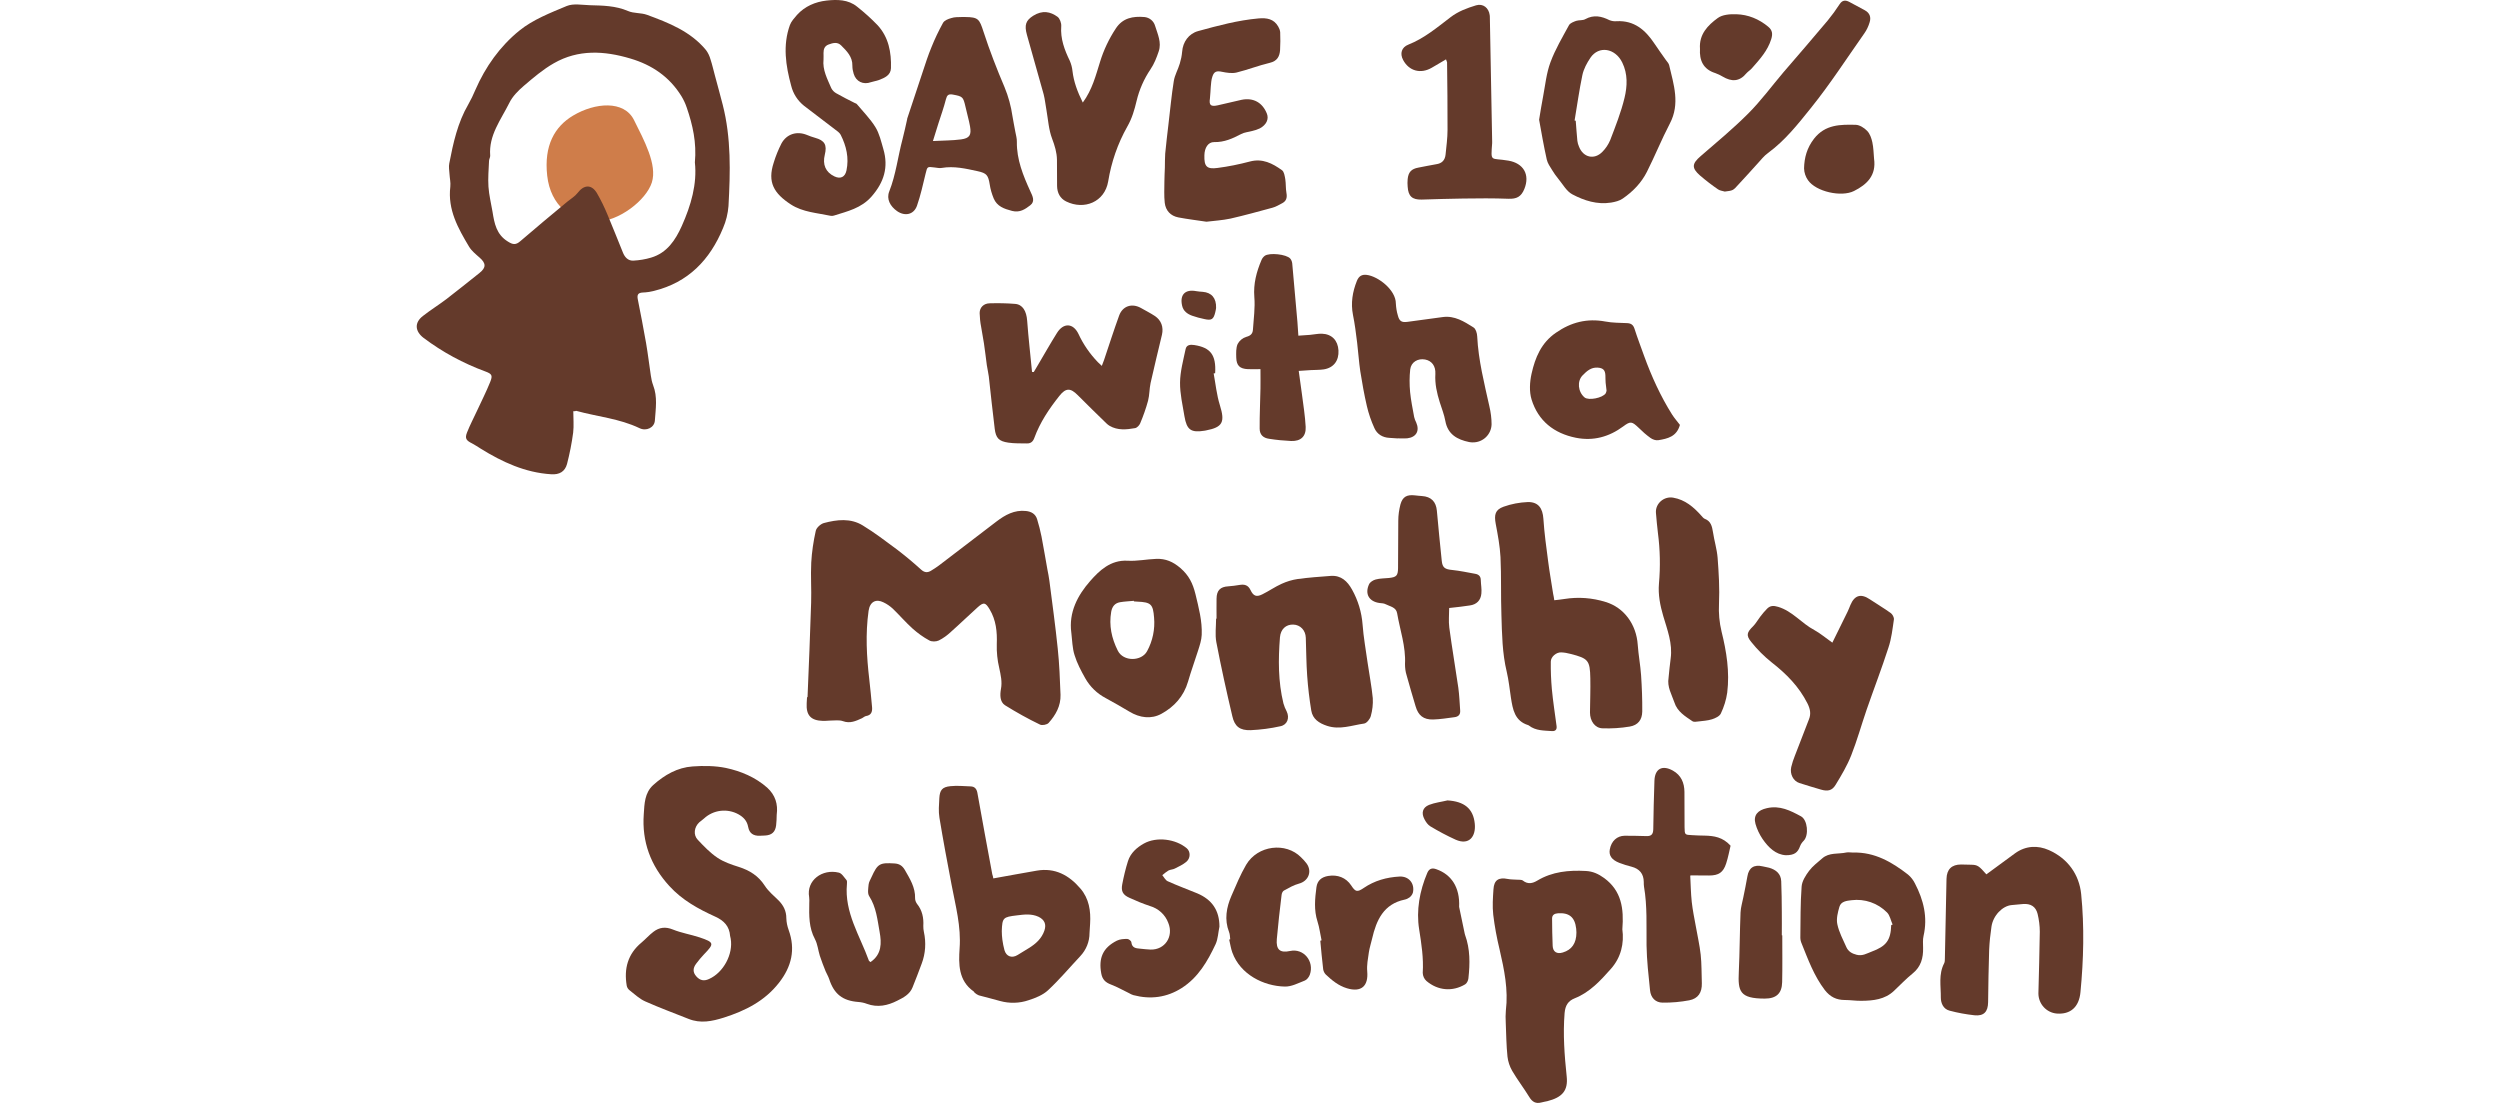 <?xml version="1.0" encoding="UTF-8"?>
<svg id="Layer_1" xmlns="http://www.w3.org/2000/svg" version="1.1" viewBox="0 0 340 150">
  <!-- Generator: Adobe Illustrator 29.7.1, SVG Export Plug-In . SVG Version: 2.1.1 Build 8)  -->
  <defs>
    <style>
      .st0 {
        fill: #643a2b;
      }

      .st1 {
        fill: #cf7d4a;
      }
    </style>
  </defs>
  <path class="st1" d="M77.952,15.714c2.963-1.765,6.92-2.112,8.275.615s3.184,6.069,2.427,8.48-4.54,5.391-7.724,5.344-6.053-2.159-6.51-6.258,1.009-6.683,3.531-8.181Z"/>
  <path class="st0" d="M77.968,55.924c0,.962.095,1.955-.016,2.9-.189,1.434-.473,2.869-.835,4.272-.284,1.056-1.056,1.482-2.159,1.403-3.531-.221-6.636-1.655-9.584-3.484-.378-.252-.772-.489-1.166-.709-.804-.394-1.009-.678-.694-1.482.394-1.009.914-1.986,1.371-2.979.599-1.293,1.245-2.569,1.781-3.893.363-.898.236-1.103-.662-1.434-2.995-1.103-5.832-2.632-8.386-4.555-1.182-.898-1.293-2.081-.095-2.995,1.025-.804,2.144-1.497,3.184-2.286,1.529-1.166,3.011-2.38,4.508-3.562.914-.725.898-1.308.016-2.081-.52-.457-1.088-.914-1.434-1.482-1.497-2.506-2.932-5.044-2.554-8.165.063-.567-.079-1.151-.11-1.718-.032-.489-.126-.993-.032-1.45.536-2.774,1.135-5.533,2.585-8.023.363-.631.678-1.293.962-1.97,1.371-3.153,3.357-5.943,5.99-8.07,1.844-1.497,4.209-2.412,6.431-3.342.914-.378,2.096-.142,3.153-.11,1.75.047,3.499.063,5.186.788.788.347,1.765.221,2.585.52,2.963,1.088,5.927,2.254,8.023,4.792.284.378.489.82.615,1.277.236.709.394,1.45.599,2.191.347,1.324.725,2.632,1.056,3.956,1.166,4.54,1.04,9.174.788,13.792-.079,1.025-.331,2.049-.741,2.995-1.781,4.319-4.729,7.393-9.395,8.543-.504.126-1.009.205-1.529.221-.678.032-.788.347-.662.962.394,1.97.772,3.941,1.119,5.911.252,1.466.426,2.948.646,4.414.063.457.158.898.315,1.324.615,1.576.347,3.2.236,4.792-.063.977-1.166,1.497-2.096,1.04-2.727-1.308-5.738-1.561-8.591-2.349-.047-.016-.11.032-.173.047l-.236 0ZM94.503,22.097c.252-2.727-.299-5.107-1.103-7.456-.189-.552-.426-1.072-.725-1.561-1.624-2.632-4.004-4.256-6.951-5.123-3.547-1.056-7.077-1.261-10.403.646-1.466.835-2.774,1.955-4.067,3.058-.772.662-1.545,1.434-1.986,2.333-1.135,2.286-2.822,4.398-2.601,7.172.016.236-.158.473-.158.709-.047,1.166-.158,2.349-.079,3.515s.363,2.27.552,3.405c.252,1.576.52,3.089,2.081,4.051.694.441,1.088.489,1.702-.047,2.112-1.828,4.272-3.61,6.415-5.391.457-.378,1.009-.694,1.371-1.166.851-1.119,1.876-1.214,2.617,0,.567.977,1.056,1.986,1.482,3.026.709,1.671,1.371,3.389,2.065,5.076.252.631.694,1.135,1.419,1.103.82-.047,1.624-.173,2.412-.41,2.175-.646,3.31-2.38,4.177-4.303,1.261-2.822,2.096-5.722,1.781-8.638Z"/>
  <path class="st0" d="M109.825,94.826c.173-4.287.363-8.559.489-12.847.063-1.813-.079-3.657.016-5.47.079-1.45.299-2.9.615-4.319.095-.426.662-.93,1.103-1.056,1.781-.473,3.641-.694,5.296.331,1.608.977,3.105,2.128,4.618,3.247,1.135.867,2.238,1.781,3.294,2.743.504.457.93.457,1.45.11.331-.221.678-.41.993-.662,2.617-1.986,5.217-3.988,7.818-5.974,1.182-.898,2.443-1.608,4.019-1.434.741.079,1.293.41,1.513,1.119.236.772.441,1.561.599,2.364.284,1.497.536,2.995.804,4.492.095.504.205,1.009.268,1.529.394,3.074.82,6.147,1.135,9.221.221,2.081.299,4.177.378,6.274.047,1.513-.662,2.758-1.624,3.83-.221.236-.867.363-1.166.221-1.639-.788-3.216-1.671-4.76-2.632-.709-.457-.694-1.419-.552-2.207.189-.993-.032-1.907-.236-2.869-.252-1.056-.363-2.144-.331-3.231.063-1.687-.095-3.279-.977-4.745-.552-.914-.788-1.009-1.592-.299-1.245,1.119-2.443,2.286-3.688,3.389-.489.457-1.025.851-1.624,1.151-.363.173-.962.189-1.293,0-.82-.441-1.576-.993-2.27-1.608-.946-.851-1.781-1.828-2.695-2.711-.378-.347-.804-.646-1.277-.867-.977-.489-1.828-.126-2.018,1.151-.441,3.137-.268,6.226.095,9.332.142,1.261.268,2.522.378,3.783.047.599-.095,1.088-.82,1.198-.189.032-.363.205-.552.299-.835.378-1.624.757-2.601.394-.489-.173-1.088-.079-1.624-.079-.363,0-.725.063-1.088.047-1.655-.047-2.301-.772-2.207-2.412l.047-.82.063.016Z"/>
  <path class="st0" d="M105.632,110.794c-.016.489-.016.977-.079,1.45-.11.914-.599,1.34-1.497,1.387-.236.016-.489.032-.725.032-.867.032-1.419-.331-1.576-1.182s-.631-1.34-1.324-1.734c-1.513-.835-3.405-.615-4.682.567-.189.189-.441.331-.646.52-.694.646-.851,1.702-.205,2.38.835.883,1.687,1.781,2.68,2.443.867.583,1.907.93,2.9,1.245,1.482.473,2.664,1.214,3.531,2.554.489.757,1.214,1.356,1.86,1.986.678.678,1.072,1.45,1.072,2.427.016.552.126,1.088.315,1.608.962,2.648.394,4.997-1.308,7.172-1.939,2.491-4.587,3.815-7.503,4.745-1.608.504-3.168.835-4.808.173-1.97-.788-3.956-1.513-5.895-2.38-.788-.347-1.45-.993-2.144-1.529-.189-.158-.315-.363-.363-.599-.394-2.317.142-4.319,2.002-5.864.567-.473,1.04-1.025,1.624-1.466.804-.615,1.639-.725,2.648-.315,1.166.473,2.443.678,3.641,1.072,2.002.678,2.018.835.583,2.317-.378.394-.725.82-1.056,1.261-.441.583-.489,1.166.032,1.734.489.552,1.04.662,1.718.347,1.955-.867,3.31-3.373,2.948-5.485-.032-.11-.063-.236-.079-.363-.095-1.324-.835-2.096-2.018-2.632-2.301-1.04-4.508-2.254-6.258-4.177-2.538-2.774-3.736-6.021-3.468-9.757.095-1.419.11-2.9,1.293-3.972,1.529-1.371,3.294-2.38,5.344-2.522,1.513-.11,3.074-.095,4.54.205,2.049.441,4.004,1.261,5.612,2.68,1.103,1.009,1.482,2.238,1.293,3.673Z"/>
  <path class="st0" d="M220.636,126.352c.268,1.955-.173,3.862-1.561,5.422s-2.837,3.168-4.902,3.988c-.883.347-1.293.946-1.387,2.002-.236,2.9-.016,5.769.284,8.638.205,1.923-.599,2.837-2.632,3.357-.268.063-.536.095-.804.173-.757.205-1.245-.063-1.655-.741-.741-1.214-1.608-2.333-2.317-3.547-.347-.599-.567-1.261-.646-1.939-.158-1.545-.173-3.089-.236-4.634-.032-.552-.032-1.088.016-1.639.347-2.837-.221-5.564-.851-8.291-.378-1.561-.678-3.153-.867-4.745-.126-1.135-.047-2.301.032-3.452.079-1.261.694-1.655,1.955-1.403.378.079.788.063,1.182.095.299.032.678-.032.867.126.678.536,1.324.378,1.955,0,2.049-1.229,4.287-1.434,6.605-1.308.946.047,1.702.394,2.491.962,2.364,1.734,2.695,4.161,2.475,6.936ZM214.394,126.825c0-.095-.016-.299-.032-.52-.173-1.561-.946-2.207-2.491-2.096-.457.032-.788.221-.788.709,0,1.245.032,2.491.079,3.72.032.82.583,1.151,1.387.898,1.214-.363,1.844-1.261,1.844-2.711h0Z"/>
  <path class="st0" d="M211.383,81.633c.504-.063.946-.095,1.387-.173,1.876-.299,3.783-.158,5.596.41,2.506.757,4.177,3.042,4.366,5.816.095,1.387.363,2.774.457,4.161.11,1.639.173,3.279.158,4.918-.016,1.135-.583,1.86-1.702,2.049-1.229.205-2.475.284-3.72.236-1.025-.032-1.687-1.009-1.687-2.144.016-1.545.079-3.105.047-4.65-.047-2.459-.284-2.711-2.695-3.326-.41-.11-.835-.189-1.261-.205-.678-.032-1.419.599-1.419,1.261-.016,1.245.032,2.475.142,3.72.158,1.687.426,3.373.646,5.06.063.504-.221.694-.631.662-1.088-.079-2.207-.032-3.137-.757-.016-.016-.047-.032-.079-.047-1.86-.567-2.112-2.144-2.364-3.736-.173-1.166-.299-2.364-.567-3.515-.615-2.538-.646-5.123-.725-7.708-.095-2.632,0-5.28-.126-7.897-.079-1.513-.363-3.011-.646-4.508-.236-1.261-.079-1.939,1.072-2.349,1.056-.378,2.159-.583,3.279-.631,1.45-.032,2.033.851,2.128,2.27.126,1.939.394,3.862.646,5.785.189,1.482.457,2.948.678,4.414.063.284.11.536.158.883Z"/>
  <path class="st0" d="M165.451,84.139c0-.914-.016-1.828,0-2.727.016-1.119.504-1.608,1.592-1.671.52-.032,1.025-.11,1.529-.189.662-.11,1.166,0,1.497.694.394.835.82.977,1.608.583.898-.441,1.718-1.025,2.632-1.434.694-.315,1.419-.536,2.159-.646,1.497-.205,3.011-.315,4.524-.426,1.403-.095,2.254.725,2.885,1.86.82,1.466,1.308,3.089,1.434,4.76.126,1.718.441,3.436.678,5.154.236,1.624.552,3.231.709,4.855.047.82-.047,1.639-.268,2.427-.11.41-.552.977-.914,1.025-1.655.236-3.294.883-5.028.315-1.103-.363-1.97-.93-2.159-2.096-.252-1.545-.441-3.121-.552-4.697-.126-1.718-.126-3.452-.189-5.186-.032-1.025-.741-1.765-1.702-1.797-1.009-.032-1.718.631-1.813,1.734-.236,3.011-.252,6.021.473,8.985.11.378.252.741.441,1.088.426.883.095,1.828-.851,2.018-1.324.299-2.68.473-4.051.536-1.466.047-2.175-.504-2.491-1.907-.788-3.342-1.529-6.699-2.175-10.072-.189-1.025-.032-2.128-.032-3.184h.063Z"/>
  <path class="st0" d="M135.092,119.464c2.049-.363,3.972-.725,5.911-1.056,2.475-.426,4.382.615,5.927,2.427,1.182,1.371,1.434,3.042,1.324,4.792-.032.426-.063.851-.079,1.277,0,1.166-.457,2.286-1.261,3.137-1.45,1.545-2.822,3.184-4.382,4.634-.694.646-1.702,1.056-2.648,1.356-1.245.426-2.601.457-3.862.11-.962-.284-1.939-.504-2.9-.772-.189-.079-.378-.189-.536-.331-.079-.047-.095-.158-.173-.205-2.081-1.466-2.049-3.736-1.907-5.848.221-2.995-.552-5.785-1.088-8.638-.583-3.042-1.151-6.084-1.655-9.142-.142-.851-.063-1.75-.016-2.632.063-1.135.394-1.545,1.529-1.655.898-.095,1.813,0,2.727.032.52.016.804.299.914.835.662,3.704,1.34,7.408,2.033,11.113.063.158.095.331.142.567ZM136.243,126.62c.016.394.016.788.079,1.182.063.473.158.946.284,1.419.252.867,1.009,1.135,1.781.662.504-.315,1.025-.631,1.545-.946.946-.583,1.75-1.308,2.112-2.396.284-.851,0-1.466-.804-1.86-.962-.441-1.939-.315-2.948-.189-1.876.221-1.986.315-2.049,2.128Z"/>
  <path class="st0" d="M164.064,30.152c-1.34-.205-2.569-.347-3.799-.583-1.072-.205-1.734-.93-1.86-1.986-.11-.962-.047-1.939-.047-2.9,0-.631.047-1.261.063-1.892s0-1.277.047-1.907c.126-1.324.284-2.648.441-3.972.236-1.955.41-3.925.725-5.879.126-.82.583-1.576.82-2.396.158-.52.268-1.04.315-1.592.095-1.34.898-2.475,2.191-2.822,2.695-.741,5.391-1.466,8.197-1.718,1.103-.095,2.081.047,2.68,1.103.142.236.236.489.268.757.032.82.032,1.639-.016,2.459-.063.851-.394,1.482-1.387,1.718-1.529.363-3.011.946-4.54,1.324-.615.142-1.308.032-1.939-.095-.741-.158-1.103-.079-1.34.646-.158.441-.173.946-.221,1.419-.047.504-.047,1.025-.11,1.545-.142.914.095,1.151,1.04.946,1.103-.236,2.175-.52,3.279-.757,1.592-.315,2.822.378,3.421,1.876.299.741-.047,1.529-.962,2.018-.331.158-.678.268-1.025.347-.504.142-1.04.173-1.497.41-1.166.615-2.301,1.135-3.688,1.103-.82-.016-1.308.788-1.324,1.797-.047,1.513.315,1.923,1.797,1.718,1.466-.189,2.932-.489,4.366-.867,1.734-.473,3.105.252,4.398,1.182.284.205.363.788.441,1.214.095.615.047,1.261.158,1.876s0,1.088-.567,1.387c-.426.221-.851.489-1.324.615-1.907.52-3.799,1.04-5.722,1.482-1.119.236-2.238.299-3.279.426Z"/>
  <path class="st0" d="M140.593,50.596l.552-.93c.867-1.466,1.702-2.948,2.601-4.382.883-1.419,2.207-1.371,2.932.142.646,1.403,1.545,2.695,2.617,3.815.142.142.299.284.552.52.126-.315.221-.552.299-.788.678-2.018,1.324-4.035,2.049-6.037.473-1.324,1.734-1.734,2.963-1.056.631.363,1.293.694,1.892,1.088.883.583,1.214,1.513.977,2.554-.52,2.191-1.056,4.366-1.545,6.557-.173.804-.142,1.639-.347,2.427-.284,1.04-.646,2.065-1.072,3.074-.11.268-.426.599-.694.646-1.166.205-2.364.331-3.468-.315-.158-.095-.299-.205-.426-.331-1.308-1.277-2.617-2.538-3.893-3.83-1.009-1.025-1.639-1.009-2.522.11-1.387,1.75-2.617,3.578-3.389,5.69-.173.489-.473.772-1.009.757-.851-.016-1.702.016-2.538-.11-1.277-.189-1.687-.615-1.844-1.892-.299-2.364-.536-4.745-.804-7.109-.063-.504-.189-1.009-.268-1.529-.142-.993-.236-1.986-.394-2.979-.11-.741-.268-1.482-.378-2.223-.126-.631-.189-1.261-.205-1.892,0-.757.552-1.308,1.356-1.324,1.151-.032,2.317-.016,3.468.079,1.025.079,1.545.977,1.639,2.286.173,2.333.441,4.65.662,6.967l.236.016Z"/>
  <path class="st0" d="M270.147,118.912c1.324-.977,2.601-1.923,3.909-2.869,1.45-1.04,3.074-1.103,4.603-.426,2.554,1.135,4.114,3.31,4.382,5.99.441,4.414.331,8.874-.095,13.304-.189,2.081-1.387,3.074-3.231,2.932-1.419-.126-2.491-1.324-2.491-2.743.063-2.806.158-5.596.189-8.386,0-.82-.11-1.639-.299-2.427-.252-1.009-.946-1.419-1.986-1.34-.52.047-1.025.095-1.545.142-1.245.11-2.522,1.419-2.743,2.932-.158,1.056-.268,2.112-.315,3.168-.079,2.364-.11,4.745-.142,7.109-.016,1.293-.567,1.907-1.844,1.781-1.151-.126-2.286-.331-3.405-.631-.851-.221-1.182-1.025-1.182-1.781.016-1.561-.331-3.168.457-4.666.11-.205.079-.473.095-.709.079-3.594.158-7.172.221-10.766.032-1.293.694-1.955,1.986-1.955.457,0,.914.016,1.371.032.867.016,1.056.158,2.065,1.308Z"/>
  <path class="st0" d="M112,8.069c-.158,1.45.52,2.664,1.056,3.925.158.299.394.536.678.694.82.473,1.655.883,2.491,1.308.11.063.252.079.315.173.851,1.025,1.813,1.986,2.506,3.105.552.883.788,1.97,1.088,2.995.725,2.459.095,4.524-1.608,6.463-1.403,1.592-3.263,2.002-5.107,2.585-.142.047-.299.063-.457.032-1.828-.394-3.783-.489-5.407-1.545-2.317-1.513-3.2-3.026-2.333-5.675.268-.898.631-1.781,1.056-2.617.709-1.293,2.081-1.718,3.452-1.166.363.158.741.284,1.119.394,1.308.363,1.655.962,1.324,2.301-.331,1.34.11,2.38,1.308,2.948.82.394,1.45.095,1.639-.804.363-1.718-.016-3.326-.788-4.855-.158-.299-.489-.52-.788-.741-1.387-1.072-2.806-2.128-4.193-3.2-.867-.694-1.482-1.639-1.75-2.727-.741-2.727-1.166-5.501-.173-8.26.189-.504.599-.946.962-1.371,1.072-1.182,2.491-1.781,4.019-1.955,1.434-.158,2.948-.158,4.161.835.977.772,1.907,1.608,2.774,2.506,1.513,1.639,1.892,3.704,1.828,5.848-.032.977-.867,1.324-1.655,1.624-.347.126-.709.173-1.056.284-1.056.394-2.049-.079-2.364-1.151-.11-.347-.173-.709-.173-1.072.032-1.229-.757-2.002-1.529-2.774-.504-.504-1.103-.347-1.702-.126-.552.205-.694.631-.694,1.151.016.315 0.0.583 0.0.867Z"/>
  <path class="st0" d="M209.319,16.281c.189-1.151.347-2.144.536-3.121.299-1.576.457-3.216,1.009-4.697.646-1.75,1.624-3.389,2.522-5.044.158-.284.631-.457.977-.583.394-.126.898-.032,1.245-.236,1.151-.631,2.207-.394,3.279.142.315.126.646.173.977.142,2.396-.126,3.909,1.198,5.139,3.042.504.757,1.04,1.497,1.561,2.238.158.221.378.441.441.694.615,2.632,1.513,5.249.095,7.944-1.119,2.144-2.033,4.414-3.121,6.573-.757,1.497-1.907,2.68-3.279,3.625-.441.315-1.04.457-1.592.552-1.892.299-3.657-.268-5.265-1.119-.788-.41-1.308-1.387-1.923-2.128-.315-.378-.583-.772-.835-1.182-.284-.457-.615-.93-.725-1.434-.41-1.828-.725-3.673-1.04-5.407ZM214.142,16.391l.158.032c.079.914.126,1.813.221,2.727.032.268.11.536.221.788.567,1.482,2.081,1.844,3.184.709.457-.457.804-.993,1.056-1.576.725-1.892,1.482-3.799,1.955-5.769.378-1.576.457-3.247-.315-4.808-.962-1.955-3.184-2.317-4.319-.646-.489.725-.93,1.545-1.103,2.38-.426,2.033-.709,4.114-1.056,6.163Z"/>
  <path class="st0" d="M130.726,2.315h.552c1.781.016,1.923.284,2.475,1.986.835,2.569,1.813,5.091,2.869,7.566.52,1.261.883,2.585,1.072,3.925.11.709.268,1.419.394,2.144.079.441.221.898.205,1.356-.032,2.412.851,4.571,1.828,6.715.299.646.694,1.371,0,1.907s-1.419,1.04-2.475.772c-1.088-.284-2.049-.615-2.506-1.702-.252-.615-.441-1.245-.536-1.892-.205-1.261-.41-1.545-1.655-1.813-1.608-.347-3.2-.725-4.871-.441-.315.063-.662-.032-.993-.063-.993-.126-.962-.126-1.198.82-.363,1.482-.678,2.963-1.182,4.398-.441,1.214-1.639,1.45-2.695.725-.946-.662-1.482-1.655-1.072-2.68.914-2.317,1.182-4.776,1.813-7.14.236-.883.41-1.765.615-2.648.016-.063,0-.126.032-.173.709-2.128,1.403-4.256,2.112-6.368.363-1.088.709-2.191,1.151-3.247.457-1.151.993-2.27,1.592-3.357.189-.331.709-.536,1.119-.646.457-.158.977-.126,1.356-.142ZM126.88,19.181c1.434-.079,2.632-.063,3.815-.221s1.434-.599,1.229-1.781c-.158-.898-.426-1.765-.615-2.648-.315-1.371-.378-1.419-1.734-1.671-.599-.11-.788.095-.93.646-.284,1.119-.678,2.207-1.025,3.294-.221.694-.441,1.419-.741,2.38h0Z"/>
  <path class="st0" d="M249.198,87.402c.725-1.482,1.403-2.837,2.065-4.193.142-.299.268-.615.394-.93.567-1.34,1.434-1.592,2.664-.757.93.631,1.892,1.182,2.806,1.844.252.173.489.615.441.898-.189,1.293-.331,2.601-.741,3.815-.914,2.837-1.986,5.612-2.963,8.433-.709,2.065-1.293,4.177-2.096,6.21-.552,1.403-1.34,2.727-2.128,4.019-.473.788-1.072.914-1.986.646-.977-.284-1.97-.583-2.948-.898-.82-.268-1.308-1.214-1.103-2.159.126-.536.299-1.056.504-1.561.631-1.655,1.261-3.294,1.907-4.934.315-.772.158-1.45-.205-2.175-1.151-2.286-2.869-4.019-4.871-5.58-1.025-.82-1.939-1.734-2.758-2.758-.757-.914-.599-1.324.236-2.144.378-.378.646-.883.977-1.308.284-.394.615-.757.946-1.103.426-.41.851-.426,1.482-.236,1.955.583,3.184,2.238,4.918,3.153.835.457,1.561,1.088,2.459,1.718Z"/>
  <path class="st0" d="M145.7,86.062c-.378-2.806.883-5.123,2.554-7.03,1.245-1.419,2.774-2.9,5.091-2.774,1.293.079,2.601-.205,3.909-.252,1.261-.047,2.27.378,3.279,1.245,1.151.993,1.687,2.081,2.049,3.547.441,1.844.93,3.641.851,5.548-.032.709-.268,1.419-.489,2.112-.441,1.419-.962,2.806-1.371,4.24-.583,2.002-1.892,3.436-3.625,4.382-1.387.757-2.948.552-4.35-.299-1.072-.631-2.144-1.261-3.231-1.844-1.166-.615-2.128-1.545-2.774-2.695-.567-1.009-1.119-2.049-1.45-3.137-.315-.962-.315-2.018-.441-3.042ZM154.212,81.791v-.079c-.631.063-1.261.079-1.892.189-.709.126-1.072.599-1.198,1.308-.315,1.86.047,3.578.898,5.28.757,1.529,3.247,1.466,3.988.063.757-1.387,1.088-2.979.946-4.555-.142-1.828-.41-2.096-2.27-2.175l-.473-.032Z"/>
  <path class="st0" d="M190.135,59.628c-.394-.016-.788-.047-1.182-.079-.93-.047-1.671-.504-2.033-1.324-.441-.962-.788-1.97-1.025-2.995-.363-1.561-.646-3.153-.898-4.745-.189-1.277-.268-2.585-.426-3.878s-.315-2.538-.567-3.783c-.315-1.608-.063-3.137.536-4.634.268-.646.678-.883,1.34-.804,1.529.189,3.956,2.033,3.956,3.893.032.552.11,1.088.268,1.608.205.804.52.993,1.324.883,1.592-.221,3.184-.426,4.76-.646,1.639-.236,2.948.615,4.224,1.419.299.189.473.788.489,1.214.158,3.231.962,6.368,1.655,9.505.189.804.299,1.624.299,2.443-.032,1.387-1.182,2.491-2.585,2.459-.158,0-.315-.016-.473-.047-1.592-.331-2.9-1.025-3.231-2.869-.158-.867-.489-1.687-.757-2.538-.394-1.261-.678-2.506-.599-3.846.063-1.103-.504-1.797-1.387-1.97-.993-.189-1.907.347-2.033,1.34-.11,1.025-.11,2.049-.016,3.074.11,1.135.347,2.27.552,3.405.063.268.158.52.284.757.489,1.135,0,2.002-1.245,2.144-.426.016-.851.016-1.277,0l.047.016Z"/>
  <path class="st0" d="M147.261,13.948c1.293-1.765,1.765-3.688,2.349-5.548.489-1.592,1.214-3.121,2.128-4.508.946-1.466,2.349-1.702,3.893-1.576.694.063,1.277.536,1.466,1.214.347,1.119.898,2.254.489,3.452-.284.851-.615,1.702-1.119,2.443-.883,1.308-1.529,2.774-1.892,4.303-.284,1.198-.615,2.364-1.261,3.484-1.308,2.317-2.175,4.839-2.601,7.456-.473,2.806-3.263,3.941-5.722,2.727-.82-.41-1.214-1.166-1.229-2.096-.016-1.182,0-2.364-.016-3.562-.016-1.009-.299-1.923-.662-2.885-.457-1.198-.536-2.538-.757-3.815-.142-.741-.205-1.497-.394-2.223-.741-2.695-1.529-5.375-2.27-8.07-.378-1.356-.142-1.97.851-2.601,1.261-.788,2.333-.567,3.31.142.315.236.536.851.504,1.277-.126,1.718.441,3.216,1.166,4.713.189.441.315.914.363,1.387.173,1.482.678,2.822,1.403,4.287Z"/>
  <path class="st0" d="M252.035,115.948c2.916-.079,5.265,1.293,7.456,2.995.394.331.725.757.946,1.214,1.166,2.238,1.75,4.587,1.166,7.125-.126.52-.063,1.088-.063,1.624.032,1.371-.284,2.569-1.419,3.484-.898.725-1.702,1.576-2.538,2.364-1.245,1.182-2.822,1.34-4.414,1.356-.757.016-1.513-.11-2.27-.11-1.151,0-2.002-.426-2.727-1.356-1.466-1.923-2.27-4.146-3.153-6.337-.11-.252-.173-.52-.173-.804.032-2.301,0-4.618.173-6.92.047-.741.552-1.529,1.025-2.159s1.166-1.151,1.781-1.687c.946-.835,2.191-.552,3.31-.804.268-.047.583.016.898.016ZM257.206,125.816l.189-.079c-.252-.552-.363-1.245-.757-1.639-1.261-1.277-3.042-1.892-4.823-1.671-.646.079-1.434.142-1.655.898s-.441,1.624-.284,2.364c.221,1.072.772,2.096,1.229,3.121.268.599.772.883,1.403,1.04.788.205,1.387-.189,2.065-.441,1.939-.725,2.569-1.513,2.632-3.594Z"/>
  <path class="st0" d="M235.358,115.018c-.173.725-.331,1.592-.599,2.412-.394,1.229-1.025,1.639-2.317,1.639-.82,0-1.639-.016-2.459-.016-.047,0-.079.016-.11.047.063,1.198.079,2.38.205,3.562.126,1.119.347,2.207.552,3.31.221,1.277.52,2.554.662,3.846s.11,2.617.158,3.909c.032,1.245-.489,2.081-1.718,2.317-1.182.221-2.396.331-3.61.315-.977,0-1.624-.678-1.718-1.687-.205-2.018-.441-4.051-.473-6.084-.032-2.68.11-5.359-.347-8.007-.032-.205-.032-.426-.032-.631q-.016-1.655-1.671-2.081c-.567-.142-1.119-.315-1.655-.52-1.04-.41-1.45-1.009-1.293-1.828.205-1.135.977-1.844,2.018-1.86.977,0,1.939.016,2.916.047.678.032.962-.205.977-.93.016-2.191.095-4.382.158-6.573.047-1.655,1.056-2.207,2.506-1.403,1.135.631,1.561,1.671,1.576,2.885.032,1.608-.016,3.231.016,4.839.016,1.009.032,1.009,1.025,1.056.583.032,1.151.063,1.734.063,1.229.032,2.427.189,3.499,1.371Z"/>
  <path class="st0" d="M196.661,8.069c-.678.394-1.308.788-1.955,1.151-1.497.867-3.074.441-3.878-1.056-.473-.883-.221-1.734.709-2.096,2.159-.851,3.909-2.333,5.706-3.704,1.088-.835,2.27-1.261,3.499-1.639.962-.284,1.734.347,1.86,1.34,0,.063,0,.126.016.189.11,5.643.205,11.302.315,16.945v.268c-.189,2.68-.252,1.955,2.207,2.38,2.049.347,2.963,1.892,2.175,3.846-.441,1.088-1.072,1.371-2.144,1.34-2.065-.079-4.13-.063-6.195-.032-1.876.016-3.752.095-5.627.142-1.293.032-1.828-.457-1.907-1.765-.032-.331-.032-.662,0-1.009.095-.962.504-1.403,1.466-1.576.804-.142,1.608-.331,2.412-.457.788-.11,1.198-.552,1.277-1.308.11-1.119.268-2.238.268-3.357.016-3.074-.032-6.147-.063-9.205-.047-.126-.095-.268-.142-.394Z"/>
  <path class="st0" d="M228.47,57.784c-.441,1.608-1.687,1.876-2.932,2.081-.347.063-.788-.095-1.088-.315-.567-.41-1.088-.867-1.592-1.371-.914-.867-1.103-.93-2.096-.189-1.939,1.434-4.083,2.018-6.447,1.545-2.979-.599-5.123-2.301-6.021-5.202-.331-1.072-.252-2.396,0-3.515.489-2.175,1.308-4.193,3.31-5.564,2.065-1.434,4.24-1.986,6.715-1.529.977.189,2.002.173,2.995.221.52.032.804.236.977.757.394,1.245.867,2.459,1.308,3.704,1.009,2.774,2.223,5.454,3.799,7.96.331.52.741.977,1.072,1.419ZM218.492,53.134c-.047-.426-.095-.757-.126-1.088s-.016-.662-.032-.993c-.032-.725-.315-1.009-1.056-1.056-.883-.063-1.482.473-2.033,1.04-.788.788-.646,2.254.252,3.011.536.457,2.475.079,2.885-.567.047-.126.095-.236.11-.347Z"/>
  <path class="st0" d="M197.087,82.689c0,.898-.095,1.797.016,2.648.363,2.743.835,5.47,1.229,8.197.142,1.025.173,2.049.252,3.089.047.567-.252.851-.772.914-.962.126-1.923.284-2.9.315-1.324.032-2.033-.552-2.396-1.813-.41-1.403-.835-2.79-1.214-4.193-.158-.489-.221-1.009-.221-1.529.126-2.38-.678-4.618-1.072-6.92-.142-.835-.977-.914-1.576-1.229-.236-.126-.536-.126-.804-.158-1.434-.189-2.049-1.229-1.434-2.554.142-.299.552-.552.898-.646.583-.158,1.198-.142,1.813-.205.993-.11,1.214-.299,1.229-1.324.032-2.144,0-4.303.032-6.463,0-.757.11-1.497.299-2.238.299-1.025.867-1.324,1.923-1.214.331.032.662.079.993.095,1.261.079,1.923.772,2.033,2.002.205,2.27.426,4.524.662,6.794.095.962.441,1.166,1.434,1.261,1.04.11,2.081.331,3.121.52.473.079.757.347.757.867.016.599.142,1.214.079,1.813-.079.93-.646,1.497-1.576,1.624-.851.142-1.718.221-2.806.347Z"/>
  <path class="st0" d="M226.925,92.178c.095-.867.158-1.75.284-2.617.284-2.033-.457-3.909-1.009-5.785-.426-1.45-.709-2.9-.583-4.398.205-2.301.158-4.618-.142-6.904-.11-.898-.189-1.813-.268-2.727-.095-1.277,1.103-2.286,2.349-2.065,1.624.284,2.774,1.277,3.815,2.443.142.158.284.347.457.426.851.315,1.009,1.025,1.135,1.813.173,1.166.536,2.317.631,3.484.158,2.081.284,4.177.189,6.258-.063,1.277.047,2.538.347,3.783.678,2.727,1.119,5.485.772,8.307-.142.993-.441,1.939-.867,2.837-.173.378-.757.646-1.198.788-.599.189-1.245.221-1.876.299-.268.032-.599.095-.788-.032-.993-.678-2.065-1.308-2.459-2.569-.363-1.072-1.009-2.096-.788-3.342Z"/>
  <path class="st0" d="M118.384,130.844c1.561-1.056,1.513-2.617,1.245-4.098-.299-1.655-.457-3.373-1.419-4.871-.252-.378-.126-1.056-.079-1.576.032-.347.252-.678.394-1.009.835-1.844,1.119-1.986,3.153-1.86.646.047,1.04.315,1.371.867.694,1.214,1.45,2.396,1.403,3.878,0,.268.11.536.268.757.709.883.914,1.892.851,2.995,0,.268.016.552.079.82.315,1.434.221,2.932-.299,4.303-.394,1.088-.82,2.159-1.245,3.231-.378.962-1.261,1.403-2.081,1.813-1.293.662-2.68.962-4.13.426-.363-.142-.757-.221-1.151-.252-2.144-.158-3.31-1.072-3.972-3.105-.126-.378-.331-.709-.489-1.072-.284-.694-.552-1.403-.788-2.112-.236-.757-.299-1.576-.662-2.254-.835-1.561-.804-3.2-.772-4.886.016-.268.016-.552-.016-.82-.41-2.301,1.797-3.893,4.035-3.342.41.095.725.646,1.04,1.009.095.11.079.347.063.536-.363,3.878,1.765,7.03,2.995,10.451.047.047.11.079.205.173Z"/>
  <path class="st0" d="M165.845,126.021c-.173.788-.189,1.655-.52,2.38-1.088,2.317-2.364,4.54-4.618,5.974-2.033,1.293-4.24,1.576-6.573.962-.205-.063-.394-.158-.583-.268-.82-.394-1.608-.851-2.443-1.166-.772-.284-1.198-.709-1.34-1.529-.378-2.081.221-3.484,2.128-4.445.41-.205.93-.236,1.403-.236.205,0,.552.268.567.457.079.757.599.82,1.166.867.489.047.962.11,1.45.126,1.955.047,3.153-1.781,2.412-3.61-.41-1.135-1.356-1.986-2.506-2.317-.946-.315-1.876-.694-2.79-1.119-.883-.394-1.151-.883-.977-1.813.205-1.072.457-2.144.788-3.184.347-1.088,1.198-1.844,2.159-2.38,1.734-.962,4.319-.631,5.832.646.52.441.536,1.34-.063,1.844-.457.378-1.025.646-1.561.914-.268.142-.599.126-.867.268-.299.189-.567.394-.835.631.236.284.426.678.725.82,1.324.599,2.695,1.103,4.035,1.655,2.002.851,3.011,2.317,3.011,4.524Z"/>
  <path class="st0" d="M234.57,26.054c-.315-.095-.662-.126-.914-.299-.851-.583-1.671-1.214-2.459-1.892-1.166-1.025-1.088-1.608.079-2.617,2.191-1.892,4.429-3.752,6.478-5.801,1.734-1.734,3.2-3.736,4.792-5.612,2.018-2.349,4.051-4.682,6.037-7.062.583-.709,1.119-1.45,1.608-2.207.363-.552.788-.583,1.324-.299.694.378,1.387.757,2.081,1.119.709.378.898.977.662,1.687-.158.52-.394,1.025-.709,1.466-2.396,3.405-4.666,6.92-7.267,10.151-1.75,2.175-3.515,4.429-5.832,6.116-.536.394-.962.93-1.403,1.419-.883.962-1.734,1.939-2.632,2.885-.725.82-.741.804-1.844.946Z"/>
  <path class="st0" d="M176.627,50.439c.158,1.166.315,2.191.441,3.2.189,1.466.426,2.948.504,4.414.063,1.293-.662,1.97-1.97,1.923-1.009-.047-2.002-.142-2.995-.299-.82-.11-1.293-.567-1.293-1.387-.016-1.813.079-3.641.11-5.454.016-.835,0-1.687,0-2.632-.615,0-1.166.016-1.702,0-1.103-.047-1.561-.473-1.592-1.576-.016-.615-.047-1.308.189-1.844.252-.473.678-.82,1.198-.977.599-.158.851-.457.883-.977.095-1.482.315-2.979.189-4.445-.142-1.797.299-3.436.977-5.028.095-.221.236-.41.441-.567.631-.457,2.948-.221,3.468.378.158.189.236.41.268.646.236,2.664.473,5.328.709,7.992.047.567.079,1.135.126,1.844.567-.032,1.072-.063,1.576-.11.552-.047,1.088-.173,1.624-.158,1.356.047,2.175.914,2.254,2.27.079,1.403-.662,2.38-2.018,2.585-.567.079-1.151.063-1.734.095-.504.032-.993.063-1.655.11Z"/>
  <path class="st0" d="M167.311,127.739c-.047-.331-.032-.678-.158-.977-.662-1.702-.363-3.357.331-4.949.615-1.419,1.214-2.869,1.986-4.193,1.576-2.68,5.407-3.121,7.472-1.025.284.268.552.567.788.883.741,1.088.189,2.364-1.072,2.695-.709.189-1.387.583-2.049.946-.173.095-.299.394-.315.615-.236,1.986-.473,3.972-.646,5.974-.126,1.466.441,1.923,1.813,1.624,1.828-.394,3.31,1.403,2.68,3.216-.11.315-.394.694-.678.804-.898.347-1.828.851-2.743.82-2.869-.063-6.037-1.639-7.125-4.634-.205-.567-.284-1.166-.426-1.75l.142-.047Z"/>
  <path class="st0" d="M179.732,127.881c-.189-.851-.284-1.734-.552-2.554-.504-1.561-.347-3.121-.142-4.682.126-.883.678-1.356,1.576-1.513,1.293-.221,2.443.221,3.153,1.293.567.867.804.946,1.687.347,1.482-1.009,3.121-1.466,4.886-1.561,1.261-.063,2.096.946,1.813,2.191-.079.252-.236.473-.457.646-.189.142-.426.252-.662.299-2.869.599-3.846,2.79-4.429,5.312-.142.615-.347,1.229-.441,1.86-.126.867-.299,1.75-.221,2.601.173,2.002-.82,2.869-2.758,2.286-1.151-.347-2.033-1.072-2.869-1.86-.189-.189-.315-.441-.363-.709-.158-1.293-.268-2.601-.394-3.893l.173-.063Z"/>
  <path class="st0" d="M242.389,127.203c0,2.128.032,4.256-.016,6.368-.032,1.545-.804,2.238-2.364,2.238-3.42,0-3.657-.993-3.531-3.625.126-2.695.126-5.407.236-8.102.032-.694.252-1.371.378-2.049.189-.946.394-1.892.552-2.837.189-1.182.898-1.655,2.081-1.371.299.079.599.11.883.189.914.268,1.592.804,1.639,1.828.063,1.387.063,2.79.079,4.177.016,1.056,0,2.128,0,3.184h.063Z"/>
  <path class="st0" d="M198.442,123.341c.173.835.473,2.238.757,3.625.016.063.032.11.047.173.709,1.939.678,3.925.457,5.927-.032.284-.205.662-.441.804-1.718,1.025-3.704.867-5.265-.457-.315-.284-.489-.678-.504-1.103.126-2.002-.173-3.941-.489-5.927-.41-2.569.063-5.202,1.103-7.661.268-.631.694-.709,1.245-.504,2.018.709,3.216,2.443,3.089,5.123Z"/>
  <path class="st0" d="M254.873,21.593c.315,2.238-.93,3.484-2.727,4.382-1.718.867-5.17.095-6.258-1.466-.331-.473-.52-1.025-.536-1.608.032-1.466.394-2.79,1.356-4.035,1.529-1.955,3.594-1.939,5.675-1.892.52.016,1.151.41,1.545.82s.583.993.709,1.545c.158.725.173,1.497.236,2.254Z"/>
  <path class="st0" d="M231.197,6.634c-.142-1.97,1.072-3.2,2.412-4.177.631-.473,1.687-.552,2.538-.52,1.608.047,3.058.646,4.319,1.687.599.489.631,1.009.426,1.687-.489,1.592-1.576,2.774-2.648,3.988-.221.252-.52.426-.741.678-.946,1.151-2.018,1.151-3.216.441-.315-.189-.646-.347-.993-.473-1.671-.52-2.191-1.75-2.096-3.31Z"/>
  <path class="st0" d="M165.057,50.786c.268,1.45.41,2.932.851,4.335.709,2.286.394,2.979-1.907,3.421-.063.016-.126.016-.173.032-1.844.299-2.427-.095-2.743-1.955-.252-1.529-.615-3.074-.599-4.587s.441-3.042.757-4.555c.126-.599.662-.631,1.182-.552,2.223.347,2.979,1.356,2.837,3.83l-.205.032Z"/>
  <path class="st0" d="M242.877,116.311c-1.371-.079-2.364-1.04-3.168-2.207-.426-.631-.757-1.324-.962-2.049-.331-1.198.331-1.876,1.545-2.144,1.765-.41,3.2.331,4.634,1.103.914.489,1.103,2.585.378,3.326-.205.205-.378.441-.489.725-.315.898-.788,1.245-1.939,1.245Z"/>
  <path class="st0" d="M196.866,108.855c2.254.142,3.499,1.088,3.704,3.168.173,1.702-.741,2.995-2.601,2.175-1.182-.536-2.333-1.151-3.436-1.813-.347-.205-.615-.599-.804-.962-.457-.851-.268-1.592.615-1.955.804-.315,1.687-.41,2.522-.615Z"/>
  <path class="st0" d="M165.388,41.88c-.016.11-.047.347-.11.583-.236.977-.504,1.151-1.482.93-.567-.11-1.119-.268-1.671-.457-.646-.236-1.198-.631-1.356-1.356-.347-1.497.41-2.27,1.907-1.986.299.047.599.079.898.095,1.198.095,1.86.851,1.813,2.191Z"/>
</svg>